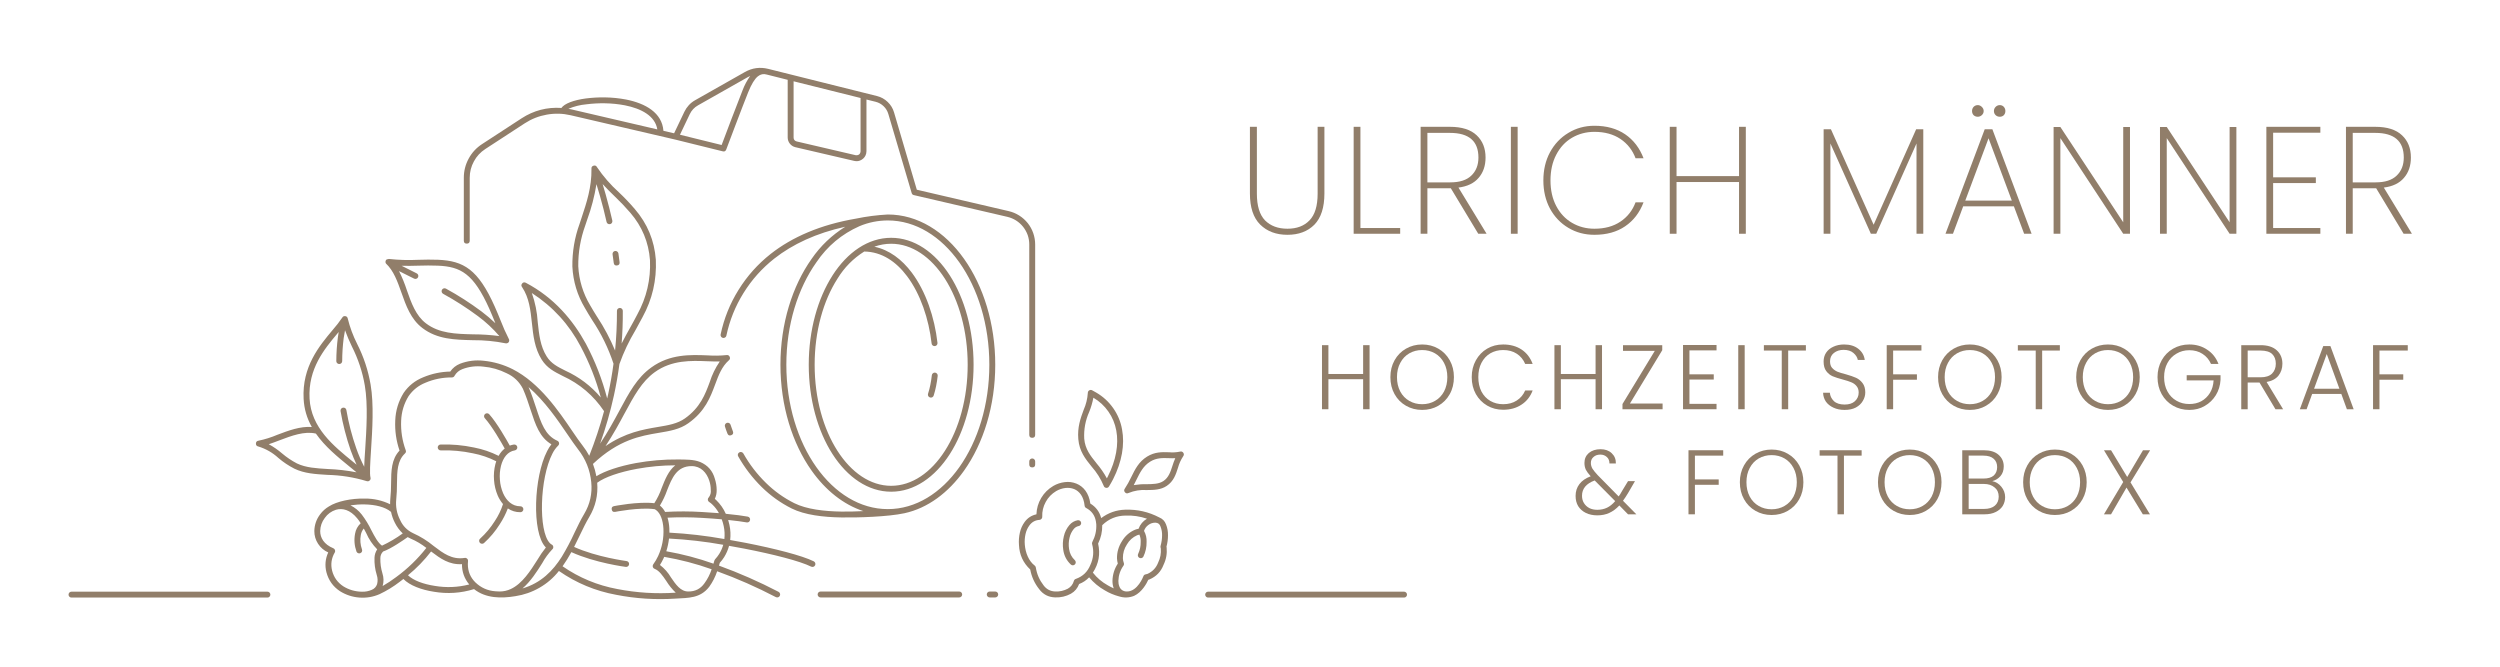 <svg xmlns="http://www.w3.org/2000/svg" xmlns:xlink="http://www.w3.org/1999/xlink" width="300" viewBox="0 0 224.88 60" height="80" preserveAspectRatio="xMidYMid meet"><defs><clipPath id="ea5d052a4d"><path d="M 22 6.012 L 107 6.012 L 107 53.988 L 22 53.988 Z M 22 6.012 "></path></clipPath><clipPath id="a867cbecdf"><path d="M 108 53 L 126.684 53 L 126.684 53.988 L 108 53.988 Z M 108 53 "></path></clipPath><clipPath id="f817f40b4a"><path d="M 6 53 L 25 53 L 25 53.988 L 6 53.988 Z M 6 53 "></path></clipPath></defs><g id="183f95046d"><g clip-rule="nonzero" clip-path="url(#ea5d052a4d)"><path style=" stroke:none;fill-rule:evenodd;fill:#917e6a;fill-opacity:1;" d="M 79.844 19.84 C 78.961 19.844 78.113 20.012 77.301 20.352 C 75.691 21.066 74.398 22.152 73.414 23.609 C 71.746 25.965 70.711 29.223 70.711 32.828 C 70.711 36.43 71.746 39.695 73.414 42.047 C 75.066 44.379 77.34 45.82 79.844 45.82 C 82.352 45.82 84.625 44.379 86.277 42.051 C 87.945 39.695 88.98 36.434 88.98 32.828 C 88.98 29.223 87.945 25.961 86.277 23.609 C 84.625 21.281 82.352 19.84 79.844 19.84 Z M 83.973 35.594 C 83.953 35.664 83.91 35.719 83.844 35.754 C 83.777 35.789 83.711 35.793 83.641 35.773 C 83.566 35.75 83.516 35.707 83.48 35.641 C 83.449 35.574 83.441 35.504 83.465 35.434 C 83.547 35.176 83.617 34.914 83.668 34.648 C 83.727 34.371 83.77 34.078 83.805 33.773 C 83.812 33.703 83.844 33.641 83.902 33.594 C 83.957 33.547 84.023 33.527 84.098 33.535 C 84.172 33.543 84.23 33.578 84.277 33.637 C 84.324 33.695 84.344 33.762 84.332 33.832 C 84.297 34.145 84.25 34.453 84.188 34.754 C 84.133 35.039 84.059 35.316 83.973 35.594 Z M 84.312 30.852 C 84.055 28.566 83.262 26.219 82 24.535 C 81.105 23.344 79.977 22.488 78.629 22.203 C 79.121 22.027 79.625 21.938 80.145 21.938 C 82.023 21.938 83.734 23.137 84.98 25.082 C 86.246 27.059 87.031 29.801 87.031 32.828 C 87.031 35.859 86.25 38.602 84.98 40.578 C 83.734 42.523 82.023 43.723 80.145 43.723 C 78.266 43.723 76.559 42.523 75.312 40.578 C 74.043 38.602 73.258 35.859 73.258 32.828 C 73.258 29.797 74.043 27.059 75.312 25.082 C 75.926 24.078 76.727 23.262 77.723 22.637 C 79.289 22.66 80.586 23.535 81.574 24.855 C 82.781 26.457 83.535 28.711 83.785 30.91 C 83.789 30.984 83.824 31.043 83.879 31.09 C 83.938 31.137 84.004 31.156 84.078 31.148 C 84.152 31.141 84.211 31.109 84.258 31.051 C 84.305 30.992 84.32 30.926 84.312 30.852 Z M 36.66 51.773 C 37.141 52.246 38.055 52.574 39.07 52.73 C 40.113 52.906 41.148 52.863 42.172 52.602 C 41.73 52.074 41.512 51.465 41.516 50.773 C 40.367 50.844 39.578 50.27 38.738 49.633 C 38.125 50.426 37.434 51.141 36.66 51.773 Z M 42.602 53.02 C 41.418 53.387 40.211 53.465 38.992 53.258 C 37.852 53.082 36.812 52.688 36.246 52.109 C 36.137 52.195 36.023 52.281 35.914 52.363 C 35.348 52.801 34.742 53.172 34.094 53.477 C 33.516 53.727 32.914 53.828 32.285 53.781 C 31.66 53.734 31.078 53.543 30.543 53.211 C 29.914 52.797 29.508 52.227 29.316 51.496 C 29.164 50.887 29.219 50.293 29.48 49.719 C 29.098 49.551 28.797 49.289 28.566 48.941 C 28.34 48.59 28.227 48.207 28.23 47.793 C 28.242 47.238 28.414 46.738 28.746 46.297 C 28.965 46 29.23 45.762 29.543 45.578 C 30.258 45.121 31.547 44.844 32.781 44.871 C 33.578 44.867 34.336 45.035 35.051 45.383 C 35.047 45.215 35.055 45.051 35.07 44.887 C 35.117 44.43 35.137 43.973 35.137 43.512 C 35.148 42.375 35.16 41.336 35.898 40.551 C 35.598 39.672 35.469 38.77 35.512 37.84 C 35.547 36.949 35.797 36.125 36.266 35.363 C 36.707 34.719 37.293 34.254 38.016 33.961 C 38.797 33.633 39.613 33.457 40.461 33.441 C 40.68 33.121 40.973 32.887 41.336 32.738 C 42.027 32.473 42.742 32.383 43.48 32.469 C 44.395 32.562 45.266 32.816 46.086 33.23 C 48.504 34.461 50.223 36.996 51.449 38.801 C 51.801 39.316 52.109 39.77 52.379 40.109 C 52.602 40.395 52.801 40.699 52.973 41.023 C 53.492 39.707 53.938 38.371 54.305 37.004 C 53.359 35.598 52.121 34.543 50.582 33.836 C 49.809 33.445 49.176 33.129 48.691 32.363 C 48.055 31.348 47.93 30.203 47.809 29.055 C 47.688 27.926 47.566 26.793 46.93 25.844 C 46.84 25.734 46.844 25.621 46.934 25.512 C 47.027 25.402 47.137 25.383 47.262 25.449 C 49.816 26.789 51.512 28.824 52.672 30.941 C 53.504 32.508 54.141 34.148 54.586 35.863 C 54.617 35.734 54.645 35.602 54.676 35.469 C 54.867 34.594 55.031 33.68 55.156 32.734 C 54.695 31.34 54.055 30.031 53.238 28.809 C 53.012 28.445 52.793 28.098 52.59 27.734 C 51.898 26.578 51.52 25.328 51.453 23.984 C 51.438 22.664 51.652 21.383 52.102 20.145 L 52.281 19.602 C 52.73 18.25 53.199 16.852 53.172 15.191 C 53.156 15.047 53.223 14.953 53.363 14.91 C 53.504 14.871 53.605 14.914 53.672 15.047 C 54.234 15.879 54.887 16.629 55.633 17.301 C 56.141 17.781 56.621 18.285 57.074 18.816 C 58.207 20.129 58.836 21.648 58.965 23.375 C 59.047 25.211 58.648 26.938 57.766 28.547 C 57.562 28.938 57.344 29.332 57.125 29.727 C 56.547 30.691 56.066 31.703 55.688 32.766 C 55.559 33.738 55.391 34.68 55.195 35.582 C 54.871 37.059 54.457 38.508 53.949 39.93 C 54.66 38.863 55.199 37.863 55.688 36.957 C 56.562 35.324 57.281 33.988 58.559 33.07 C 60.242 31.852 62.078 31.922 63.629 31.984 C 64.199 32.023 64.766 32.016 65.332 31.957 C 65.465 31.938 65.562 31.992 65.613 32.117 C 65.668 32.242 65.641 32.348 65.535 32.43 C 64.898 33 64.613 33.766 64.309 34.586 C 63.875 35.75 63.402 37.02 61.891 38.09 C 61.121 38.641 60.238 38.789 59.223 38.957 C 57.609 39.227 55.637 39.559 53.305 41.754 C 53.441 42.113 53.543 42.48 53.613 42.859 C 54.395 42.379 55.676 41.953 57.168 41.676 C 58.426 41.449 59.695 41.34 60.977 41.352 C 61.656 41.363 62.359 41.34 62.961 41.582 C 63.645 41.875 64.086 42.383 64.281 43.102 C 64.383 43.422 64.438 43.75 64.441 44.086 C 64.449 44.371 64.395 44.641 64.273 44.898 L 64.398 45.008 C 64.766 45.363 65.055 45.773 65.262 46.242 C 66.113 46.324 66.824 46.418 67.234 46.496 C 67.305 46.508 67.363 46.547 67.406 46.605 C 67.445 46.668 67.461 46.73 67.445 46.805 C 67.434 46.875 67.398 46.934 67.336 46.977 C 67.277 47.016 67.211 47.031 67.137 47.016 C 66.781 46.949 66.191 46.871 65.477 46.797 C 65.52 46.941 65.559 47.09 65.59 47.242 C 65.688 47.691 65.707 48.145 65.656 48.602 C 66.117 48.684 66.582 48.77 67.039 48.855 C 69.656 49.367 72.137 50 73.18 50.52 C 73.246 50.555 73.289 50.605 73.312 50.672 C 73.336 50.742 73.332 50.812 73.301 50.875 C 73.266 50.941 73.215 50.988 73.145 51.012 C 73.074 51.031 73.008 51.027 72.941 50.996 C 71.941 50.496 69.512 49.879 66.941 49.379 C 66.48 49.289 66.016 49.203 65.555 49.125 C 65.461 49.484 65.312 49.82 65.117 50.137 C 65 50.32 64.871 50.492 64.723 50.652 C 64.699 50.738 64.676 50.824 64.648 50.906 C 66.488 51.574 68.277 52.363 70.012 53.266 C 70.078 53.301 70.121 53.355 70.141 53.426 C 70.164 53.496 70.156 53.562 70.121 53.629 C 70.09 53.691 70.035 53.734 69.965 53.758 C 69.895 53.777 69.828 53.773 69.762 53.738 C 68.055 52.848 66.297 52.07 64.484 51.414 C 64.316 51.918 64.078 52.383 63.77 52.812 C 62.965 53.852 61.914 53.805 60.738 53.875 C 58.938 53.992 57.156 53.879 55.387 53.531 C 53.52 53.188 51.805 52.473 50.242 51.387 C 49.758 52 49.176 52.504 48.496 52.895 C 47.82 53.285 47.094 53.539 46.32 53.656 C 45.059 53.867 43.656 53.859 42.602 53.02 Z M 28.371 39.023 C 27.328 38.781 26.168 39.223 25.094 39.629 C 24.766 39.754 24.441 39.879 24.129 39.98 C 24.555 40.211 24.953 40.488 25.324 40.805 C 25.738 41.156 26.184 41.461 26.668 41.711 C 27.473 42.094 28.395 42.148 29.438 42.211 C 30.309 42.242 31.172 42.344 32.027 42.508 C 31.816 42.332 31.594 42.148 31.363 41.965 C 30.328 41.121 29.188 40.195 28.371 39.023 Z M 32.938 43.301 C 33.039 43.336 33.129 43.32 33.207 43.246 C 33.285 43.176 33.312 43.09 33.285 42.984 C 33.195 42.633 33.258 41.691 33.332 40.512 C 33.449 38.715 33.602 36.391 33.293 34.605 C 33.074 33.328 32.672 32.113 32.086 30.957 C 31.715 30.223 31.43 29.457 31.234 28.656 C 31.207 28.539 31.137 28.473 31.02 28.453 C 30.902 28.434 30.812 28.473 30.75 28.574 C 30.48 28.969 30.188 29.348 29.871 29.707 C 28.688 31.121 27.113 33 27.266 35.895 C 27.312 36.797 27.559 37.645 28.004 38.43 C 26.957 38.352 25.898 38.754 24.906 39.129 C 24.355 39.363 23.785 39.543 23.199 39.664 C 23.055 39.684 22.977 39.77 22.973 39.918 C 22.969 40.066 23.043 40.156 23.188 40.184 C 23.867 40.391 24.469 40.734 24.992 41.215 C 25.438 41.598 25.922 41.918 26.441 42.184 C 27.34 42.613 28.312 42.672 29.406 42.738 C 30.609 42.766 31.789 42.953 32.938 43.301 Z M 31.699 41.551 L 32.035 41.824 C 31.84 41.41 31.66 40.973 31.496 40.516 C 31.098 39.367 30.797 38.191 30.59 36.996 C 30.578 36.922 30.594 36.855 30.637 36.797 C 30.676 36.738 30.734 36.699 30.809 36.688 C 30.879 36.676 30.945 36.691 31.004 36.73 C 31.066 36.773 31.102 36.832 31.113 36.902 C 31.312 38.074 31.609 39.219 32 40.336 C 32.199 40.91 32.441 41.469 32.719 42.008 C 32.73 41.574 32.766 41.051 32.805 40.477 C 32.918 38.711 33.07 36.422 32.773 34.695 C 32.562 33.465 32.172 32.293 31.609 31.18 C 31.379 30.703 31.172 30.219 30.992 29.723 C 30.945 29.949 30.906 30.188 30.871 30.434 C 30.785 31.121 30.738 31.809 30.738 32.5 C 30.738 32.574 30.711 32.637 30.656 32.688 C 30.605 32.738 30.543 32.762 30.469 32.762 C 30.398 32.762 30.336 32.734 30.285 32.684 C 30.23 32.633 30.207 32.57 30.207 32.496 C 30.211 31.781 30.258 31.07 30.348 30.363 C 30.371 30.199 30.395 30.035 30.422 29.879 L 30.281 30.047 C 29.152 31.395 27.656 33.18 27.801 35.867 C 27.934 38.496 29.973 40.148 31.699 41.551 Z M 32.68 47.566 C 32.539 47.734 32.453 47.93 32.414 48.145 C 32.332 48.586 32.367 49.02 32.516 49.441 C 32.543 49.508 32.543 49.578 32.516 49.645 C 32.488 49.711 32.438 49.758 32.371 49.785 C 32.301 49.816 32.234 49.812 32.168 49.785 C 32.098 49.758 32.051 49.707 32.023 49.641 C 31.836 49.117 31.793 48.582 31.895 48.039 C 31.957 47.664 32.129 47.352 32.402 47.094 C 32.309 46.938 32.203 46.789 32.086 46.648 C 31.457 45.879 30.762 45.707 30.176 45.879 C 29.762 46.012 29.426 46.254 29.172 46.613 C 28.906 46.961 28.77 47.355 28.758 47.793 C 28.754 48.395 29.09 48.996 29.941 49.344 C 30.008 49.375 30.055 49.422 30.082 49.488 C 30.113 49.555 30.113 49.625 30.086 49.691 L 30.066 49.727 C 29.766 50.242 29.688 50.789 29.832 51.367 C 29.988 51.965 30.324 52.43 30.84 52.77 C 31.352 53.086 31.91 53.246 32.512 53.254 C 32.824 53.266 33.121 53.207 33.406 53.082 C 33.641 52.984 33.797 52.812 33.879 52.57 C 33.949 52.293 33.938 52.02 33.848 51.746 C 33.691 51.238 33.625 50.723 33.645 50.191 C 33.656 49.922 33.738 49.672 33.887 49.441 C 33.465 49.012 33.133 48.52 32.895 47.969 C 32.824 47.836 32.754 47.703 32.68 47.566 Z M 34.379 52.738 C 34.488 52.359 34.48 51.98 34.359 51.605 C 34.223 51.16 34.16 50.703 34.172 50.234 C 34.172 50.004 34.254 49.805 34.418 49.637 C 35.125 49.391 36.238 48.621 36.633 48.34 C 36.723 48.395 36.816 48.438 36.91 48.48 C 37.414 48.695 37.883 48.977 38.312 49.312 C 37.527 50.312 36.621 51.188 35.594 51.938 C 35.207 52.23 34.801 52.5 34.379 52.742 Z M 35.133 46.07 C 34.602 45.621 33.703 45.418 32.773 45.398 C 32.34 45.387 31.91 45.418 31.48 45.48 C 31.883 45.68 32.223 45.957 32.5 46.312 C 32.836 46.754 33.121 47.223 33.363 47.723 C 33.668 48.309 33.957 48.855 34.32 49.109 C 34.98 48.801 35.602 48.434 36.188 48.008 C 35.891 47.727 35.652 47.402 35.473 47.039 C 35.316 46.73 35.203 46.406 35.133 46.07 Z M 45.445 30.898 C 45.52 30.914 45.59 30.902 45.656 30.859 C 45.715 30.82 45.754 30.766 45.766 30.691 C 45.781 30.621 45.77 30.555 45.73 30.496 C 45.457 29.961 45.215 29.418 45 28.859 C 44.84 28.461 44.668 28.043 44.469 27.594 C 43.715 25.906 43.016 24.887 42.219 24.266 C 41.406 23.637 40.512 23.43 39.371 23.379 C 38.77 23.352 38.176 23.367 37.582 23.383 C 36.699 23.426 35.82 23.402 34.941 23.305 C 34.746 23.344 34.738 23.352 34.727 23.359 C 34.688 23.395 34.656 23.441 34.641 23.492 C 34.633 23.531 34.629 23.57 34.633 23.613 C 34.641 23.648 34.652 23.684 34.672 23.711 C 35.371 24.367 35.711 25.328 36.059 26.309 C 36.48 27.508 36.914 28.734 37.957 29.523 C 39.297 30.543 40.855 30.578 42.496 30.617 C 43.488 30.609 44.473 30.703 45.445 30.898 Z M 42.512 30.09 C 43.305 30.09 44.094 30.145 44.883 30.246 C 44.305 29.574 43.66 28.973 42.945 28.445 C 41.949 27.707 40.91 27.039 39.824 26.445 C 39.758 26.41 39.715 26.355 39.695 26.285 C 39.672 26.215 39.68 26.145 39.715 26.082 C 39.754 26.016 39.805 25.973 39.879 25.953 C 39.949 25.934 40.02 25.941 40.082 25.98 C 41.191 26.586 42.254 27.27 43.266 28.023 C 43.707 28.355 44.125 28.711 44.523 29.09 C 44.344 28.648 44.168 28.215 43.988 27.809 C 43.273 26.211 42.621 25.25 41.895 24.688 C 41.188 24.137 40.383 23.953 39.352 23.91 C 38.762 23.883 38.18 23.895 37.598 23.91 C 37.094 23.922 36.594 23.938 36.086 23.922 C 36.355 24.059 36.652 24.207 36.977 24.367 L 37.441 24.602 C 37.508 24.633 37.555 24.684 37.578 24.754 C 37.602 24.824 37.594 24.891 37.562 24.957 C 37.531 25.023 37.48 25.066 37.41 25.09 C 37.34 25.113 37.273 25.109 37.207 25.074 L 36.742 24.844 C 36.418 24.684 36.121 24.535 35.852 24.398 C 36.133 24.957 36.367 25.535 36.562 26.133 C 36.957 27.258 37.363 28.41 38.277 29.102 C 39.48 30.016 40.953 30.051 42.508 30.09 Z M 59.805 46.074 C 60.918 46.008 62.031 46.012 63.145 46.082 C 63.656 46.109 64.164 46.145 64.645 46.184 C 64.484 45.891 64.281 45.625 64.039 45.395 C 63.957 45.312 63.863 45.242 63.766 45.18 C 63.742 45.164 63.723 45.148 63.707 45.129 C 63.66 45.07 63.637 45.008 63.645 44.934 C 63.652 44.859 63.684 44.801 63.738 44.754 C 63.883 44.555 63.941 44.332 63.91 44.086 C 63.91 43.805 63.863 43.531 63.777 43.266 C 63.539 42.535 63.016 41.949 62.184 41.949 C 60.84 41.949 60.406 43.047 59.98 44.125 C 59.812 44.605 59.594 45.062 59.332 45.5 C 59.527 45.66 59.684 45.852 59.801 46.074 Z M 64.898 46.738 C 64.344 46.688 63.734 46.645 63.117 46.609 C 62.086 46.547 61.051 46.539 60.016 46.59 C 60.109 46.898 60.164 47.219 60.18 47.539 C 60.188 47.672 60.191 47.805 60.188 47.938 C 61.848 48.027 63.496 48.219 65.133 48.512 C 65.176 48.121 65.156 47.734 65.074 47.348 C 65.031 47.141 64.973 46.938 64.898 46.742 Z M 65.035 49.031 C 63.418 48.742 61.789 48.555 60.152 48.469 C 60.105 48.859 60.027 49.238 59.906 49.613 C 61.352 49.867 62.77 50.238 64.152 50.73 C 64.18 50.637 64.207 50.547 64.234 50.449 C 64.246 50.41 64.266 50.371 64.293 50.34 C 64.434 50.191 64.559 50.027 64.668 49.855 C 64.828 49.598 64.949 49.324 65.031 49.035 Z M 63.988 51.234 C 62.598 50.738 61.172 50.367 59.719 50.117 C 59.695 50.168 59.676 50.219 59.652 50.266 C 59.559 50.469 59.453 50.66 59.336 50.848 C 59.742 51.16 60.074 51.535 60.332 51.977 C 60.762 52.605 61.188 53.234 61.883 53.234 C 62.5 53.242 62.988 52.996 63.344 52.492 C 63.625 52.109 63.836 51.688 63.988 51.234 Z M 60.715 41.879 C 59.555 41.879 58.406 41.988 57.266 42.195 C 55.68 42.488 54.359 42.945 53.688 43.445 C 53.777 44.555 53.539 45.582 52.969 46.535 C 52.68 47.016 52.414 47.57 52.133 48.156 C 51.965 48.504 51.793 48.863 51.609 49.223 C 53.652 50.148 56.324 50.492 56.332 50.496 C 56.402 50.504 56.461 50.539 56.508 50.598 C 56.551 50.656 56.566 50.723 56.555 50.793 C 56.547 50.867 56.512 50.926 56.453 50.969 C 56.395 51.012 56.328 51.031 56.258 51.02 C 56.25 51.02 53.488 50.664 51.363 49.691 C 51.125 50.133 50.859 50.555 50.57 50.965 C 52.066 52 53.707 52.68 55.496 53.012 C 57.234 53.352 58.988 53.461 60.758 53.34 C 60.426 53.027 60.145 52.676 59.906 52.289 C 59.578 51.805 59.262 51.348 58.855 51.195 C 58.785 51.168 58.734 51.125 58.707 51.059 C 58.676 50.992 58.672 50.922 58.699 50.855 C 58.707 50.832 58.719 50.809 58.734 50.789 C 58.902 50.555 59.051 50.305 59.172 50.043 C 59.531 49.258 59.691 48.43 59.648 47.566 C 59.605 46.82 59.383 46.195 58.984 45.902 C 58.949 45.875 58.906 45.848 58.867 45.828 C 57.488 45.633 55.301 46.07 55.297 46.07 C 55.125 46.098 55.027 46.023 54.996 45.855 C 54.965 45.688 55.035 45.586 55.203 45.551 C 55.211 45.551 57.363 45.117 58.828 45.289 C 59.102 44.859 59.324 44.406 59.488 43.93 C 59.793 43.152 60.105 42.359 60.715 41.879 Z M 51.652 47.93 C 51.941 47.328 52.215 46.758 52.512 46.262 C 53.043 45.375 53.254 44.418 53.152 43.391 C 53.043 42.289 52.645 41.305 51.961 40.434 C 51.688 40.082 51.371 39.621 51.012 39.094 C 50.129 37.797 48.98 36.105 47.512 34.84 C 47.797 35.5 48 36.125 48.191 36.707 C 48.641 38.078 49 39.18 50.098 39.668 C 50.184 39.707 50.234 39.77 50.254 39.863 C 50.27 39.957 50.242 40.035 50.176 40.102 C 49.961 40.316 49.785 40.562 49.652 40.836 C 49.086 41.934 48.762 43.676 48.719 45.289 C 48.676 46.879 48.898 48.32 49.414 48.867 C 49.465 48.922 49.523 48.969 49.59 49.008 C 49.676 49.051 49.723 49.117 49.734 49.211 C 49.746 49.305 49.715 49.383 49.641 49.445 C 49.289 49.82 48.988 50.23 48.742 50.68 C 48.262 51.441 47.699 52.332 46.961 52.961 C 48.648 52.465 49.707 51.359 50.496 50.117 C 50.922 49.41 51.309 48.684 51.652 47.93 Z M 54.012 35.773 C 53.586 34.18 52.984 32.652 52.207 31.195 C 51.164 29.203 49.695 27.594 47.805 26.371 C 48.105 27.219 48.281 28.098 48.336 28.996 C 48.453 30.082 48.566 31.168 49.141 32.078 C 49.543 32.719 50.117 33.008 50.82 33.359 C 52.062 33.926 53.129 34.73 54.012 35.773 Z M 56.152 37.203 C 55.672 38.102 55.137 39.09 54.438 40.148 C 56.242 38.918 57.809 38.656 59.137 38.43 C 60.09 38.273 60.914 38.133 61.586 37.656 C 62.965 36.676 63.406 35.492 63.812 34.398 C 64.023 33.73 64.324 33.109 64.719 32.535 C 64.371 32.539 64 32.527 63.613 32.512 C 62.145 32.453 60.406 32.387 58.867 33.496 C 57.695 34.344 57 35.633 56.152 37.207 Z M 53.691 28.527 C 54.32 29.484 54.855 30.488 55.297 31.547 C 55.414 30.359 55.469 29.172 55.465 27.98 C 55.465 27.906 55.488 27.844 55.539 27.793 C 55.594 27.742 55.656 27.715 55.727 27.715 C 55.801 27.715 55.863 27.738 55.914 27.793 C 55.969 27.844 55.992 27.906 55.992 27.977 C 56 28.988 55.961 29.969 55.887 30.918 C 56.133 30.422 56.398 29.945 56.664 29.469 C 56.879 29.086 57.09 28.703 57.297 28.301 C 58.133 26.777 58.516 25.148 58.438 23.41 C 58.316 21.797 57.727 20.379 56.672 19.152 C 56.227 18.637 55.758 18.145 55.266 17.676 C 54.891 17.312 54.52 16.949 54.176 16.566 C 54.27 16.879 54.363 17.195 54.453 17.508 C 54.676 18.301 54.875 19.086 55.051 19.859 C 55.062 19.93 55.051 19.996 55.012 20.059 C 54.973 20.121 54.918 20.156 54.848 20.172 C 54.777 20.188 54.711 20.176 54.648 20.137 C 54.586 20.102 54.547 20.047 54.531 19.973 C 54.363 19.219 54.168 18.445 53.941 17.652 C 53.84 17.297 53.734 16.938 53.621 16.574 C 53.445 17.664 53.168 18.73 52.789 19.766 L 52.609 20.305 C 52.184 21.484 51.973 22.703 51.984 23.961 C 52.051 25.219 52.406 26.391 53.051 27.473 C 53.25 27.828 53.469 28.172 53.688 28.527 Z M 55.703 23.602 L 55.598 22.812 C 55.586 22.742 55.551 22.684 55.492 22.641 C 55.434 22.594 55.367 22.578 55.293 22.59 C 55.223 22.598 55.164 22.633 55.121 22.691 C 55.078 22.754 55.059 22.816 55.07 22.891 L 55.125 23.281 L 55.176 23.668 C 55.203 23.84 55.301 23.914 55.473 23.891 C 55.641 23.871 55.719 23.773 55.703 23.602 Z M 43.434 32.996 C 44.172 33.059 44.871 33.258 45.535 33.59 C 46.188 33.887 46.676 34.355 47.004 34.992 C 47.289 35.645 47.496 36.281 47.688 36.871 C 48.137 38.238 48.504 39.359 49.566 39.988 C 49.418 40.176 49.293 40.379 49.184 40.594 C 48.578 41.762 48.234 43.59 48.191 45.277 C 48.145 46.992 48.414 48.582 49.031 49.234 L 49.07 49.273 C 48.785 49.629 48.527 50.004 48.297 50.398 C 47.691 51.355 46.953 52.527 45.91 53.012 C 45.594 53.16 45.258 53.234 44.91 53.234 C 44.77 53.234 44.641 53.227 44.52 53.215 C 43.824 53.164 43.227 52.895 42.723 52.414 C 42.266 51.961 42.043 51.41 42.047 50.766 C 42.047 50.68 42.051 50.59 42.062 50.5 C 42.07 50.41 42.043 50.336 41.977 50.277 C 41.91 50.219 41.832 50.195 41.746 50.215 C 40.609 50.387 39.828 49.793 38.977 49.145 C 38.406 48.672 37.785 48.285 37.113 47.984 C 36.582 47.73 36.191 47.336 35.949 46.797 C 35.652 46.215 35.535 45.594 35.602 44.941 C 35.648 44.469 35.672 43.992 35.668 43.516 C 35.68 42.434 35.691 41.461 36.387 40.812 C 36.477 40.73 36.5 40.629 36.453 40.516 C 36.141 39.66 36.004 38.777 36.043 37.867 C 36.074 37.07 36.297 36.328 36.715 35.648 C 37.102 35.094 37.605 34.695 38.23 34.445 C 38.992 34.121 39.785 33.965 40.609 33.969 C 40.723 33.969 40.805 33.918 40.852 33.816 C 41.016 33.535 41.246 33.34 41.551 33.223 C 42.16 32.992 42.785 32.918 43.434 32.996 Z M 43.5 48.875 C 44.047 48.379 44.52 47.816 44.914 47.188 C 45.211 46.738 45.453 46.262 45.645 45.758 C 45.984 45.988 46.359 46.102 46.77 46.098 C 46.844 46.102 46.906 46.074 46.961 46.023 C 47.016 45.969 47.043 45.906 47.043 45.832 C 47.043 45.758 47.016 45.691 46.961 45.641 C 46.906 45.59 46.844 45.562 46.77 45.566 C 46.035 45.566 45.516 45.066 45.219 44.387 C 45.055 43.996 44.957 43.59 44.93 43.168 C 44.895 42.746 44.93 42.328 45.031 41.918 C 45.219 41.195 45.633 40.633 46.273 40.535 C 46.344 40.523 46.402 40.488 46.445 40.43 C 46.488 40.371 46.508 40.305 46.496 40.234 C 46.484 40.16 46.449 40.102 46.391 40.059 C 46.332 40.016 46.266 40 46.191 40.008 C 46.066 40.027 45.941 40.059 45.82 40.105 C 45.512 39.547 44.668 38.062 43.969 37.281 C 43.918 37.227 43.855 37.199 43.785 37.195 C 43.711 37.191 43.648 37.215 43.594 37.262 C 43.539 37.312 43.508 37.371 43.504 37.445 C 43.5 37.52 43.523 37.582 43.574 37.637 C 44.238 38.379 45.062 39.824 45.363 40.367 C 45.137 40.551 44.953 40.77 44.816 41.027 C 44.117 40.676 43.379 40.426 42.613 40.277 C 41.617 40.066 40.609 39.973 39.59 40.008 C 39.52 40.008 39.457 40.035 39.406 40.09 C 39.355 40.145 39.332 40.207 39.336 40.281 C 39.34 40.355 39.367 40.414 39.422 40.465 C 39.473 40.516 39.539 40.539 39.609 40.535 C 40.586 40.504 41.547 40.594 42.5 40.797 C 43.234 40.938 43.934 41.176 44.602 41.516 C 44.574 41.598 44.547 41.684 44.523 41.773 C 44.406 42.242 44.363 42.719 44.402 43.203 C 44.434 43.688 44.547 44.152 44.734 44.598 C 44.855 44.879 45.016 45.133 45.211 45.367 C 45.035 45.914 44.789 46.426 44.469 46.902 C 44.102 47.484 43.664 48.008 43.156 48.473 C 43.098 48.52 43.066 48.578 43.062 48.652 C 43.059 48.727 43.078 48.789 43.125 48.848 C 43.172 48.902 43.234 48.934 43.309 48.938 C 43.383 48.945 43.445 48.922 43.5 48.875 Z M 101.168 43.984 C 101.387 43.648 101.582 43.301 101.75 42.941 C 102.102 42.223 102.43 41.559 103.176 41.094 C 103.883 40.66 104.523 40.684 105.141 40.703 C 105.48 40.734 105.816 40.715 106.148 40.645 C 106.27 40.613 106.367 40.648 106.438 40.75 C 106.508 40.855 106.504 40.957 106.43 41.059 C 106.215 41.383 106.059 41.73 105.957 42.105 C 105.762 42.715 105.566 43.316 104.941 43.734 C 104.402 44.094 103.789 44.098 103.148 44.105 C 102.578 44.066 102.031 44.156 101.504 44.371 C 101.383 44.43 101.277 44.41 101.188 44.309 C 101.098 44.203 101.09 44.098 101.168 43.984 Z M 102.223 43.172 C 102.145 43.332 102.066 43.496 101.977 43.66 C 102.363 43.598 102.754 43.566 103.145 43.578 C 103.703 43.57 104.238 43.566 104.648 43.293 C 105.117 42.98 105.285 42.465 105.453 41.945 C 105.527 41.703 105.613 41.469 105.715 41.238 C 105.52 41.246 105.324 41.242 105.125 41.234 C 104.586 41.215 104.023 41.195 103.457 41.547 C 102.836 41.93 102.539 42.531 102.223 43.172 Z M 99.273 43.723 C 99.309 43.832 99.383 43.891 99.496 43.906 C 99.609 43.918 99.695 43.875 99.754 43.777 C 99.887 43.562 100.008 43.34 100.121 43.125 C 100.914 41.562 101.18 40.012 100.926 38.656 C 100.805 37.957 100.539 37.32 100.133 36.738 C 99.723 36.156 99.215 35.688 98.602 35.332 C 98.492 35.266 98.375 35.199 98.246 35.133 C 98.16 35.082 98.07 35.078 97.98 35.129 C 97.891 35.18 97.844 35.258 97.844 35.363 C 97.809 35.891 97.684 36.402 97.469 36.887 C 97.191 37.637 96.895 38.449 96.988 39.523 C 97.082 40.621 97.617 41.289 98.188 41.996 C 98.645 42.512 99.008 43.09 99.273 43.723 Z M 98.602 41.664 C 98.086 41.023 97.598 40.418 97.52 39.48 C 97.477 38.641 97.625 37.836 97.969 37.07 C 98.137 36.656 98.262 36.23 98.344 35.793 C 98.887 36.113 99.34 36.531 99.699 37.047 C 100.059 37.562 100.293 38.133 100.406 38.75 C 100.637 39.992 100.387 41.426 99.645 42.883 L 99.559 43.051 C 99.289 42.555 98.969 42.094 98.602 41.668 Z M 102.902 47.781 C 103.074 48.09 103.148 48.422 103.133 48.773 C 103.141 49.238 103.043 49.684 102.84 50.105 C 102.805 50.168 102.75 50.207 102.68 50.227 C 102.613 50.246 102.547 50.238 102.48 50.203 C 102.418 50.172 102.375 50.117 102.355 50.047 C 102.336 49.98 102.34 49.914 102.375 49.848 C 102.535 49.508 102.609 49.148 102.602 48.773 C 102.613 48.543 102.574 48.324 102.484 48.113 C 102.414 48.125 102.348 48.145 102.281 48.172 C 101.887 48.348 101.582 48.621 101.367 48.992 C 101.117 49.371 100.996 49.785 101 50.238 C 101.004 50.383 101.031 50.527 101.082 50.664 C 101.113 50.75 101.105 50.832 101.055 50.906 C 100.762 51.316 100.609 51.777 100.594 52.281 C 100.59 52.461 100.621 52.633 100.688 52.797 C 100.738 52.93 100.824 53.035 100.938 53.117 C 101.07 53.199 101.211 53.238 101.367 53.234 C 102.336 53.234 102.844 51.867 102.844 51.863 C 102.879 51.766 102.949 51.707 103.055 51.691 C 103.109 51.684 103.164 51.668 103.219 51.648 C 103.68 51.438 104 51.094 104.18 50.617 C 104.371 50.223 104.449 49.809 104.414 49.371 L 104.395 49.297 C 104.375 49.238 104.375 49.18 104.395 49.117 C 104.48 48.812 104.527 48.5 104.527 48.184 C 104.535 47.914 104.488 47.652 104.391 47.398 C 104.32 47.168 104.164 47.047 103.922 47.039 C 103.688 47.039 103.48 47.109 103.293 47.246 C 103.105 47.383 102.973 47.562 102.902 47.781 Z M 100.645 53.672 C 101.105 53.82 101.562 53.805 102.012 53.625 C 102.719 53.297 103.141 52.504 103.285 52.184 L 103.395 52.148 C 104.004 51.887 104.426 51.449 104.66 50.832 C 104.898 50.34 104.988 49.824 104.938 49.281 L 104.922 49.203 C 105.012 48.871 105.059 48.527 105.059 48.184 C 105.066 47.84 105.008 47.504 104.879 47.188 C 104.77 46.895 104.566 46.688 104.277 46.57 C 103.316 46.066 102.297 45.836 101.215 45.871 C 100.41 45.895 99.691 46.148 99.047 46.629 C 98.898 46.062 98.574 45.625 98.07 45.32 C 97.938 44.359 97.441 43.777 96.812 43.523 C 96.48 43.391 96.133 43.344 95.773 43.391 C 95.406 43.434 95.059 43.547 94.738 43.734 C 94.281 44.004 93.918 44.363 93.648 44.816 C 93.379 45.27 93.238 45.762 93.219 46.289 C 92.781 46.383 92.43 46.609 92.164 46.969 C 91.949 47.262 91.805 47.586 91.727 47.941 C 91.645 48.309 91.617 48.68 91.648 49.055 C 91.688 49.926 92.023 50.66 92.66 51.254 C 92.781 51.91 93.051 52.5 93.465 53.023 C 93.824 53.504 94.309 53.75 94.906 53.766 C 95.41 53.785 95.883 53.676 96.324 53.434 C 96.676 53.234 96.918 52.941 97.059 52.562 C 97.406 52.43 97.707 52.23 97.961 51.961 C 98.363 52.438 98.836 52.832 99.379 53.137 C 99.773 53.375 100.195 53.551 100.641 53.672 Z M 98.301 51.535 C 98.828 50.73 98.984 49.859 98.77 48.922 C 99.027 48.398 99.152 47.848 99.141 47.266 C 99.727 46.695 100.426 46.41 101.238 46.402 C 101.898 46.375 102.543 46.469 103.168 46.684 C 102.809 46.895 102.555 47.195 102.41 47.59 C 102.301 47.605 102.195 47.637 102.094 47.676 C 101.586 47.895 101.195 48.238 100.914 48.711 C 100.613 49.184 100.461 49.699 100.469 50.258 C 100.477 50.414 100.5 50.57 100.543 50.723 C 100.234 51.195 100.074 51.715 100.062 52.281 C 100.059 52.512 100.098 52.734 100.176 52.953 C 99.992 52.871 99.812 52.781 99.641 52.68 C 99.117 52.387 98.668 52.008 98.297 51.535 Z M 96.938 46.82 C 97.008 46.809 97.074 46.824 97.133 46.867 C 97.195 46.91 97.23 46.965 97.242 47.039 C 97.254 47.109 97.238 47.176 97.195 47.234 C 97.152 47.297 97.094 47.332 97.023 47.344 C 96.844 47.379 96.699 47.469 96.582 47.605 C 96.391 47.84 96.262 48.102 96.199 48.395 C 96.117 48.727 96.105 49.066 96.156 49.406 C 96.211 49.805 96.383 50.141 96.676 50.418 C 96.727 50.469 96.754 50.531 96.758 50.602 C 96.762 50.672 96.738 50.738 96.688 50.789 C 96.641 50.844 96.582 50.871 96.508 50.879 C 96.438 50.883 96.375 50.859 96.32 50.812 C 95.934 50.453 95.707 50.012 95.633 49.488 C 95.57 49.078 95.586 48.672 95.684 48.27 C 95.77 47.887 95.938 47.551 96.188 47.254 C 96.387 47.02 96.637 46.875 96.938 46.82 Z M 95 44.195 C 95.258 44.047 95.535 43.953 95.828 43.918 C 96.098 43.887 96.359 43.918 96.613 44.016 C 97.094 44.215 97.473 44.695 97.555 45.512 C 97.566 45.613 97.617 45.684 97.707 45.727 C 98.188 45.984 98.477 46.383 98.57 46.922 C 98.586 47.008 98.598 47.098 98.605 47.184 C 98.633 47.75 98.512 48.277 98.25 48.777 C 98.215 48.844 98.207 48.914 98.234 48.988 C 98.406 49.629 98.348 50.25 98.07 50.852 C 97.824 51.457 97.398 51.871 96.785 52.094 C 96.684 52.121 96.617 52.184 96.59 52.281 C 96.504 52.586 96.324 52.82 96.047 52.98 C 95.688 53.168 95.309 53.254 94.902 53.234 C 94.469 53.215 94.121 53.031 93.863 52.684 C 93.492 52.207 93.258 51.672 93.164 51.074 C 93.152 51 93.117 50.945 93.059 50.898 C 92.531 50.5 92.23 49.762 92.172 49.016 C 92.145 48.691 92.168 48.375 92.238 48.059 C 92.301 47.781 92.414 47.523 92.582 47.293 C 92.809 46.98 93.113 46.812 93.496 46.789 C 93.57 46.781 93.629 46.75 93.676 46.695 C 93.727 46.641 93.746 46.574 93.742 46.5 C 93.723 46.031 93.828 45.59 94.055 45.176 C 94.277 44.762 94.594 44.438 95 44.195 Z M 50.465 9.719 C 50.738 9.32 51.578 9.008 52.652 8.863 C 53.238 8.789 53.824 8.754 54.418 8.766 C 55.047 8.777 55.668 8.84 56.285 8.957 C 58.039 9.305 59.527 10.148 59.648 11.773 L 60.609 11.996 L 61.535 10.055 C 61.641 9.836 61.773 9.641 61.938 9.461 C 62.102 9.285 62.289 9.137 62.5 9.02 L 66.977 6.484 C 67.641 6.109 68.344 6.016 69.082 6.199 L 78.875 8.645 C 79.242 8.738 79.559 8.914 79.832 9.176 C 80.105 9.438 80.297 9.75 80.402 10.109 L 82.453 17.074 L 90.719 19 C 91.059 19.078 91.375 19.211 91.668 19.395 C 91.965 19.582 92.219 19.812 92.438 20.082 C 92.652 20.355 92.82 20.656 92.934 20.988 C 93.047 21.316 93.105 21.652 93.105 22.004 L 93.105 39.145 C 93.102 39.316 93.012 39.402 92.84 39.402 C 92.668 39.402 92.578 39.316 92.574 39.145 L 92.574 22.004 C 92.574 21.715 92.527 21.434 92.434 21.16 C 92.336 20.891 92.199 20.641 92.02 20.414 C 91.84 20.188 91.629 20 91.387 19.844 C 91.145 19.691 90.879 19.582 90.602 19.516 L 82.184 17.559 C 82.078 17.535 82.016 17.473 81.988 17.367 L 79.891 10.262 C 79.812 9.988 79.668 9.754 79.465 9.559 C 79.262 9.363 79.02 9.23 78.746 9.16 L 77.922 8.957 L 77.922 13.605 C 77.922 13.676 77.914 13.742 77.898 13.812 C 77.84 14.055 77.707 14.238 77.496 14.371 C 77.285 14.504 77.059 14.539 76.816 14.48 L 71.516 13.246 C 71.316 13.195 71.152 13.09 71.023 12.926 C 70.898 12.766 70.832 12.578 70.832 12.371 L 70.832 7.184 L 68.953 6.711 C 68.656 6.621 68.391 6.676 68.148 6.871 C 67.859 7.105 67.574 7.562 67.27 8.32 C 66.773 9.551 65.305 13.445 65.301 13.457 C 65.242 13.609 65.137 13.664 64.977 13.617 L 60.711 12.562 L 51.293 10.371 C 50.586 10.207 49.871 10.188 49.156 10.316 C 48.441 10.441 47.777 10.703 47.168 11.098 L 43.621 13.41 C 43.18 13.695 42.836 14.066 42.59 14.527 C 42.34 14.984 42.215 15.477 42.215 16 L 42.215 21.672 C 42.211 21.84 42.121 21.926 41.949 21.926 C 41.777 21.926 41.688 21.84 41.684 21.672 L 41.684 16 C 41.684 15.387 41.828 14.812 42.121 14.273 C 42.414 13.734 42.816 13.297 43.332 12.965 L 46.879 10.652 C 47.973 9.941 49.168 9.629 50.469 9.715 Z M 59.098 11.645 C 58.902 10.426 57.648 9.77 56.184 9.48 C 55.598 9.367 55.004 9.309 54.406 9.297 C 53.844 9.285 53.281 9.316 52.719 9.387 C 52.156 9.438 51.613 9.574 51.094 9.793 C 51.199 9.812 51.305 9.832 51.41 9.855 Z M 61.137 12.125 L 64.887 13.051 C 65.195 12.223 66.305 9.297 66.773 8.121 C 66.945 7.664 67.176 7.234 67.457 6.836 C 67.383 6.867 67.309 6.902 67.238 6.945 L 62.762 9.48 C 62.426 9.668 62.18 9.934 62.016 10.281 Z M 71.363 7.316 L 71.363 12.371 C 71.363 12.562 71.457 12.684 71.641 12.73 L 76.938 13.965 C 76.965 13.973 76.996 13.973 77.023 13.973 C 77.219 13.973 77.336 13.879 77.383 13.691 C 77.387 13.664 77.391 13.633 77.391 13.605 L 77.391 8.82 Z M 93.105 41.809 C 93.102 41.98 93.012 42.066 92.84 42.066 C 92.668 42.066 92.578 41.98 92.574 41.809 L 92.574 41.539 C 92.57 41.465 92.598 41.398 92.648 41.344 C 92.703 41.289 92.766 41.262 92.84 41.262 C 92.914 41.262 92.98 41.289 93.031 41.344 C 93.082 41.398 93.109 41.465 93.105 41.539 Z M 73.793 53.77 C 73.719 53.77 73.656 53.742 73.605 53.691 C 73.555 53.637 73.527 53.574 73.527 53.504 C 73.527 53.43 73.555 53.367 73.605 53.312 C 73.656 53.262 73.719 53.238 73.793 53.238 L 86.27 53.238 C 86.34 53.238 86.402 53.262 86.457 53.312 C 86.508 53.367 86.535 53.43 86.535 53.504 C 86.535 53.574 86.508 53.637 86.457 53.691 C 86.402 53.742 86.34 53.77 86.27 53.77 Z M 89.016 53.77 C 88.941 53.77 88.879 53.742 88.828 53.691 C 88.773 53.637 88.75 53.574 88.75 53.504 C 88.75 53.43 88.773 53.367 88.828 53.312 C 88.879 53.262 88.941 53.238 89.016 53.238 L 89.512 53.238 C 89.582 53.238 89.645 53.262 89.699 53.312 C 89.75 53.367 89.777 53.43 89.777 53.504 C 89.777 53.574 89.75 53.637 89.699 53.691 C 89.645 53.742 89.582 53.77 89.512 53.77 Z M 76.016 20.406 C 73.395 20.984 71.277 21.977 69.621 23.277 C 68.52 24.148 67.598 25.176 66.859 26.367 C 66.117 27.559 65.602 28.84 65.312 30.215 C 65.297 30.285 65.258 30.34 65.195 30.375 C 65.133 30.414 65.066 30.426 64.996 30.41 C 64.926 30.395 64.871 30.355 64.832 30.293 C 64.793 30.234 64.781 30.168 64.797 30.098 C 65.098 28.664 65.637 27.328 66.41 26.086 C 67.184 24.84 68.145 23.766 69.293 22.859 C 71.23 21.336 73.777 20.223 76.98 19.676 C 77.926 19.48 78.883 19.355 79.844 19.305 C 82.531 19.305 84.957 20.832 86.707 23.301 C 88.438 25.742 89.512 29.109 89.512 32.828 C 89.512 36.543 88.438 39.914 86.707 42.355 C 85.289 44.355 83.426 45.738 81.34 46.191 C 79.852 46.512 77.152 46.594 75.668 46.57 C 74.035 46.547 72.367 46.348 71.188 45.762 C 70.191 45.262 69.297 44.621 68.5 43.84 C 67.664 43.016 66.957 42.094 66.379 41.074 C 66.34 41.012 66.332 40.941 66.352 40.871 C 66.371 40.801 66.414 40.75 66.477 40.715 C 66.539 40.676 66.605 40.668 66.676 40.688 C 66.746 40.707 66.801 40.746 66.84 40.809 C 67.391 41.789 68.07 42.672 68.871 43.457 C 69.625 44.199 70.477 44.809 71.426 45.285 C 72.523 45.832 74.113 46.02 75.676 46.043 C 76.348 46.051 77.016 46.031 77.641 46 C 75.844 45.414 74.238 44.125 72.984 42.355 C 71.254 39.914 70.18 36.543 70.18 32.828 C 70.18 29.113 71.254 25.742 72.984 23.301 C 73.793 22.125 74.805 21.164 76.016 20.406 Z M 65.188 38.395 L 65.293 38.711 L 65.41 39.023 C 65.477 39.18 65.586 39.23 65.75 39.168 C 65.91 39.109 65.961 38.996 65.906 38.836 L 65.797 38.535 L 65.691 38.23 C 65.668 38.16 65.625 38.109 65.559 38.074 C 65.492 38.043 65.426 38.035 65.355 38.059 C 65.285 38.082 65.234 38.129 65.203 38.191 C 65.168 38.258 65.164 38.324 65.188 38.395 Z M 74.863 24.793 C 76.207 22.699 78.074 21.402 80.145 21.402 C 82.215 21.402 84.082 22.699 85.426 24.793 C 86.746 26.855 87.562 29.695 87.562 32.828 C 87.562 35.961 86.746 38.805 85.426 40.863 C 84.082 42.957 82.215 44.254 80.145 44.254 C 78.074 44.254 76.207 42.957 74.863 40.863 C 73.543 38.805 72.727 35.961 72.727 32.828 C 72.727 29.695 73.543 26.855 74.863 24.797 Z M 74.863 24.793 "></path></g><g clip-rule="nonzero" clip-path="url(#a867cbecdf)"><path style=" stroke:none;fill-rule:evenodd;fill:#917e6a;fill-opacity:1;" d="M 108.672 53.781 C 108.598 53.781 108.535 53.758 108.484 53.703 C 108.434 53.652 108.406 53.59 108.406 53.516 C 108.406 53.445 108.434 53.383 108.484 53.328 C 108.535 53.277 108.598 53.25 108.672 53.25 L 126.305 53.25 C 126.379 53.25 126.441 53.277 126.492 53.328 C 126.547 53.383 126.57 53.445 126.57 53.516 C 126.57 53.59 126.547 53.652 126.492 53.703 C 126.441 53.758 126.379 53.781 126.305 53.781 Z M 108.672 53.781 "></path></g><g clip-rule="nonzero" clip-path="url(#f817f40b4a)"><path style=" stroke:none;fill-rule:evenodd;fill:#917e6a;fill-opacity:1;" d="M 6.375 53.781 C 6.301 53.781 6.238 53.758 6.184 53.703 C 6.133 53.652 6.109 53.59 6.109 53.516 C 6.109 53.445 6.133 53.383 6.184 53.328 C 6.238 53.277 6.301 53.25 6.375 53.25 L 24.008 53.25 C 24.082 53.25 24.145 53.277 24.195 53.328 C 24.246 53.383 24.273 53.445 24.273 53.516 C 24.273 53.59 24.246 53.652 24.195 53.703 C 24.145 53.758 24.082 53.781 24.008 53.781 Z M 6.375 53.781 "></path></g><g style="fill:#917e6a;fill-opacity:1;"><g transform="translate(111.371, 21.038)"><path style="stroke:none" d="M 1.688 -9.625 L 1.688 -3.609 C 1.688 -2.516 1.93 -1.711 2.422 -1.203 C 2.922 -0.703 3.594 -0.453 4.438 -0.453 C 5.281 -0.453 5.941 -0.703 6.422 -1.203 C 6.91 -1.703 7.156 -2.504 7.156 -3.609 L 7.156 -9.625 L 7.766 -9.625 L 7.766 -3.625 C 7.766 -2.363 7.461 -1.426 6.859 -0.812 C 6.254 -0.207 5.445 0.094 4.438 0.094 C 3.426 0.094 2.609 -0.211 1.984 -0.828 C 1.367 -1.441 1.062 -2.375 1.062 -3.625 L 1.062 -9.625 Z M 1.688 -9.625 "></path></g></g><g style="fill:#917e6a;fill-opacity:1;"><g transform="translate(120.644, 21.038)"><path style="stroke:none" d="M 1.734 -0.516 L 5.312 -0.516 L 5.312 0 L 1.125 0 L 1.125 -9.625 L 1.734 -9.625 Z M 1.734 -0.516 "></path></g></g><g style="fill:#917e6a;fill-opacity:1;"><g transform="translate(126.671, 21.038)"><path style="stroke:none" d="M 6.312 0 L 3.844 -4.094 L 1.734 -4.094 L 1.734 0 L 1.125 0 L 1.125 -9.625 L 3.766 -9.625 C 4.836 -9.625 5.641 -9.367 6.172 -8.859 C 6.703 -8.359 6.969 -7.691 6.969 -6.859 C 6.969 -6.117 6.758 -5.508 6.344 -5.031 C 5.938 -4.551 5.332 -4.258 4.531 -4.156 L 7.062 0 Z M 1.734 -4.625 L 3.797 -4.625 C 4.641 -4.625 5.27 -4.828 5.688 -5.234 C 6.113 -5.641 6.328 -6.18 6.328 -6.859 C 6.328 -8.336 5.473 -9.078 3.766 -9.078 L 1.734 -9.078 Z M 1.734 -4.625 "></path></g></g><g style="fill:#917e6a;fill-opacity:1;"><g transform="translate(134.794, 21.038)"><path style="stroke:none" d="M 1.734 -9.625 L 1.734 0 L 1.125 0 L 1.125 -9.625 Z M 1.734 -9.625 "></path></g></g><g style="fill:#917e6a;fill-opacity:1;"><g transform="translate(138.109, 21.038)"><path style="stroke:none" d="M 0.734 -4.797 C 0.734 -5.742 0.93 -6.586 1.328 -7.328 C 1.734 -8.078 2.285 -8.66 2.984 -9.078 C 3.68 -9.504 4.461 -9.719 5.328 -9.719 C 6.422 -9.719 7.344 -9.461 8.094 -8.953 C 8.844 -8.441 9.395 -7.723 9.75 -6.797 L 9.031 -6.797 C 8.758 -7.523 8.305 -8.102 7.672 -8.531 C 7.035 -8.957 6.254 -9.172 5.328 -9.172 C 4.586 -9.172 3.914 -8.992 3.312 -8.641 C 2.707 -8.285 2.234 -7.773 1.891 -7.109 C 1.547 -6.453 1.375 -5.68 1.375 -4.797 C 1.375 -3.922 1.547 -3.156 1.891 -2.5 C 2.234 -1.844 2.707 -1.336 3.312 -0.984 C 3.914 -0.629 4.586 -0.453 5.328 -0.453 C 6.254 -0.453 7.035 -0.664 7.672 -1.094 C 8.305 -1.52 8.758 -2.098 9.031 -2.828 L 9.75 -2.828 C 9.395 -1.898 8.844 -1.18 8.094 -0.672 C 7.344 -0.16 6.422 0.094 5.328 0.094 C 4.461 0.094 3.68 -0.113 2.984 -0.531 C 2.285 -0.945 1.734 -1.523 1.328 -2.266 C 0.93 -3.016 0.734 -3.859 0.734 -4.797 Z M 0.734 -4.797 "></path></g></g><g style="fill:#917e6a;fill-opacity:1;"><g transform="translate(149.094, 21.038)"><path style="stroke:none" d="M 7.969 -9.625 L 7.969 0 L 7.359 0 L 7.359 -4.656 L 1.734 -4.656 L 1.734 0 L 1.125 0 L 1.125 -9.625 L 1.734 -9.625 L 1.734 -5.188 L 7.359 -5.188 L 7.359 -9.625 Z M 7.969 -9.625 "></path></g></g><g style="fill:#917e6a;fill-opacity:1;"><g transform="translate(158.641, 21.038)"><path style="stroke:none" d=""></path></g></g><g style="fill:#917e6a;fill-opacity:1;"><g transform="translate(162.942, 21.038)"><path style="stroke:none" d="M 10.094 -9.406 L 10.094 0 L 9.484 0 L 9.484 -8.125 L 5.859 0 L 5.375 0 L 1.734 -8.125 L 1.734 0 L 1.125 0 L 1.125 -9.406 L 1.781 -9.406 L 5.625 -0.812 L 9.453 -9.406 Z M 10.094 -9.406 "></path></g></g><g style="fill:#917e6a;fill-opacity:1;"><g transform="translate(174.612, 21.038)"><path style="stroke:none" d="M 6.578 -2.469 L 2.016 -2.469 L 1.094 0 L 0.422 0 L 3.953 -9.406 L 4.641 -9.406 L 8.172 0 L 7.5 0 Z M 6.391 -2.984 L 4.297 -8.594 L 2.203 -2.984 Z M 3.328 -10.531 C 3.18 -10.531 3.055 -10.578 2.953 -10.672 C 2.859 -10.773 2.812 -10.898 2.812 -11.047 C 2.812 -11.191 2.859 -11.316 2.953 -11.422 C 3.055 -11.523 3.18 -11.578 3.328 -11.578 C 3.461 -11.578 3.582 -11.523 3.688 -11.422 C 3.801 -11.316 3.859 -11.191 3.859 -11.047 C 3.859 -10.898 3.801 -10.773 3.688 -10.672 C 3.582 -10.578 3.461 -10.531 3.328 -10.531 Z M 5.312 -10.531 C 5.164 -10.531 5.039 -10.578 4.938 -10.672 C 4.832 -10.773 4.781 -10.898 4.781 -11.047 C 4.781 -11.191 4.832 -11.316 4.938 -11.422 C 5.039 -11.523 5.164 -11.578 5.312 -11.578 C 5.457 -11.578 5.578 -11.523 5.672 -11.422 C 5.766 -11.316 5.812 -11.191 5.812 -11.047 C 5.812 -10.898 5.766 -10.773 5.672 -10.672 C 5.578 -10.578 5.457 -10.531 5.312 -10.531 Z M 5.312 -10.531 "></path></g></g><g style="fill:#917e6a;fill-opacity:1;"><g transform="translate(183.639, 21.038)"><path style="stroke:none" d="M 8 0 L 7.391 0 L 1.734 -8.609 L 1.734 0 L 1.125 0 L 1.125 -9.609 L 1.734 -9.609 L 7.391 -1.031 L 7.391 -9.609 L 8 -9.609 Z M 8 0 "></path></g></g><g style="fill:#917e6a;fill-opacity:1;"><g transform="translate(193.214, 21.038)"><path style="stroke:none" d="M 8 0 L 7.391 0 L 1.734 -8.609 L 1.734 0 L 1.125 0 L 1.125 -9.609 L 1.734 -9.609 L 7.391 -1.031 L 7.391 -9.609 L 8 -9.609 Z M 8 0 "></path></g></g><g style="fill:#917e6a;fill-opacity:1;"><g transform="translate(202.788, 21.038)"><path style="stroke:none" d="M 1.734 -9.094 L 1.734 -5.078 L 5.578 -5.078 L 5.578 -4.562 L 1.734 -4.562 L 1.734 -0.516 L 5.984 -0.516 L 5.984 0 L 1.125 0 L 1.125 -9.625 L 5.984 -9.625 L 5.984 -9.094 Z M 1.734 -9.094 "></path></g></g><g style="fill:#917e6a;fill-opacity:1;"><g transform="translate(209.952, 21.038)"><path style="stroke:none" d="M 6.312 0 L 3.844 -4.094 L 1.734 -4.094 L 1.734 0 L 1.125 0 L 1.125 -9.625 L 3.766 -9.625 C 4.836 -9.625 5.641 -9.367 6.172 -8.859 C 6.703 -8.359 6.969 -7.691 6.969 -6.859 C 6.969 -6.117 6.758 -5.508 6.344 -5.031 C 5.938 -4.551 5.332 -4.258 4.531 -4.156 L 7.062 0 Z M 1.734 -4.625 L 3.797 -4.625 C 4.641 -4.625 5.27 -4.828 5.688 -5.234 C 6.113 -5.641 6.328 -6.18 6.328 -6.859 C 6.328 -8.336 5.473 -9.078 3.766 -9.078 L 1.734 -9.078 Z M 1.734 -4.625 "></path></g></g><g style="fill:#917e6a;fill-opacity:1;"><g transform="translate(118.263, 36.831)"><path style="stroke:none" d="M 4.938 -5.766 L 4.938 0 L 4.359 0 L 4.359 -2.703 L 1.234 -2.703 L 1.234 0 L 0.656 0 L 0.656 -5.766 L 1.234 -5.766 L 1.234 -3.172 L 4.359 -3.172 L 4.359 -5.766 Z M 4.938 -5.766 "></path></g></g><g style="fill:#917e6a;fill-opacity:1;"><g transform="translate(124.684, 36.831)"><path style="stroke:none" d="M 3.25 0.062 C 2.719 0.062 2.234 -0.062 1.797 -0.312 C 1.359 -0.562 1.016 -0.91 0.766 -1.359 C 0.516 -1.805 0.391 -2.316 0.391 -2.891 C 0.391 -3.453 0.516 -3.957 0.766 -4.406 C 1.016 -4.852 1.359 -5.203 1.797 -5.453 C 2.234 -5.703 2.719 -5.828 3.25 -5.828 C 3.789 -5.828 4.273 -5.703 4.703 -5.453 C 5.141 -5.203 5.484 -4.852 5.734 -4.406 C 5.984 -3.957 6.109 -3.453 6.109 -2.891 C 6.109 -2.316 5.984 -1.805 5.734 -1.359 C 5.484 -0.91 5.141 -0.562 4.703 -0.312 C 4.273 -0.062 3.789 0.062 3.25 0.062 Z M 3.25 -0.453 C 3.676 -0.453 4.062 -0.551 4.406 -0.75 C 4.75 -0.945 5.02 -1.227 5.219 -1.594 C 5.414 -1.969 5.516 -2.398 5.516 -2.891 C 5.516 -3.379 5.414 -3.805 5.219 -4.172 C 5.02 -4.547 4.75 -4.832 4.406 -5.031 C 4.062 -5.227 3.676 -5.328 3.25 -5.328 C 2.82 -5.328 2.438 -5.227 2.094 -5.031 C 1.75 -4.832 1.477 -4.547 1.281 -4.172 C 1.082 -3.805 0.984 -3.379 0.984 -2.891 C 0.984 -2.398 1.082 -1.969 1.281 -1.594 C 1.477 -1.227 1.75 -0.945 2.094 -0.75 C 2.438 -0.551 2.82 -0.453 3.25 -0.453 Z M 3.25 -0.453 "></path></g></g><g style="fill:#917e6a;fill-opacity:1;"><g transform="translate(132.004, 36.831)"><path style="stroke:none" d="M 0.391 -2.891 C 0.391 -3.453 0.516 -3.957 0.766 -4.406 C 1.016 -4.852 1.352 -5.203 1.781 -5.453 C 2.207 -5.703 2.688 -5.828 3.219 -5.828 C 3.863 -5.828 4.414 -5.676 4.875 -5.375 C 5.332 -5.07 5.664 -4.641 5.875 -4.078 L 5.203 -4.078 C 5.035 -4.473 4.781 -4.781 4.438 -5 C 4.102 -5.219 3.695 -5.328 3.219 -5.328 C 2.789 -5.328 2.406 -5.227 2.062 -5.031 C 1.727 -4.832 1.461 -4.547 1.266 -4.172 C 1.078 -3.805 0.984 -3.379 0.984 -2.891 C 0.984 -2.398 1.078 -1.969 1.266 -1.594 C 1.461 -1.227 1.727 -0.945 2.062 -0.75 C 2.406 -0.551 2.789 -0.453 3.219 -0.453 C 3.695 -0.453 4.102 -0.562 4.438 -0.781 C 4.781 -1 5.035 -1.301 5.203 -1.688 L 5.875 -1.688 C 5.664 -1.133 5.328 -0.707 4.859 -0.406 C 4.398 -0.102 3.852 0.047 3.219 0.047 C 2.688 0.047 2.207 -0.078 1.781 -0.328 C 1.352 -0.578 1.016 -0.922 0.766 -1.359 C 0.516 -1.805 0.391 -2.316 0.391 -2.891 Z M 0.391 -2.891 "></path></g></g><g style="fill:#917e6a;fill-opacity:1;"><g transform="translate(139.183, 36.831)"><path style="stroke:none" d="M 4.938 -5.766 L 4.938 0 L 4.359 0 L 4.359 -2.703 L 1.234 -2.703 L 1.234 0 L 0.656 0 L 0.656 -5.766 L 1.234 -5.766 L 1.234 -3.172 L 4.359 -3.172 L 4.359 -5.766 Z M 4.938 -5.766 "></path></g></g><g style="fill:#917e6a;fill-opacity:1;"><g transform="translate(145.604, 36.831)"><path style="stroke:none" d="M 1.031 -0.516 L 3.969 -0.516 L 3.969 0 L 0.359 0 L 0.359 -0.469 L 3.266 -5.25 L 0.406 -5.25 L 0.406 -5.766 L 3.938 -5.766 L 3.938 -5.312 Z M 1.031 -0.516 "></path></g></g><g style="fill:#917e6a;fill-opacity:1;"><g transform="translate(150.756, 36.831)"><path style="stroke:none" d="M 1.234 -5.297 L 1.234 -3.141 L 3.422 -3.141 L 3.422 -2.672 L 1.234 -2.672 L 1.234 -0.484 L 3.672 -0.484 L 3.672 0 L 0.656 0 L 0.656 -5.781 L 3.672 -5.781 L 3.672 -5.297 Z M 1.234 -5.297 "></path></g></g><g style="fill:#917e6a;fill-opacity:1;"><g transform="translate(155.727, 36.831)"><path style="stroke:none" d="M 1.234 -5.766 L 1.234 0 L 0.656 0 L 0.656 -5.766 Z M 1.234 -5.766 "></path></g></g><g style="fill:#917e6a;fill-opacity:1;"><g transform="translate(158.439, 36.831)"><path style="stroke:none" d="M 4.031 -5.766 L 4.031 -5.281 L 2.438 -5.281 L 2.438 0 L 1.859 0 L 1.859 -5.281 L 0.25 -5.281 L 0.25 -5.766 Z M 4.031 -5.766 "></path></g></g><g style="fill:#917e6a;fill-opacity:1;"><g transform="translate(163.549, 36.831)"><path style="stroke:none" d="M 2.406 0.062 C 2.031 0.062 1.695 -0.004 1.406 -0.141 C 1.113 -0.273 0.883 -0.457 0.719 -0.688 C 0.562 -0.926 0.477 -1.191 0.469 -1.484 L 1.078 -1.484 C 1.098 -1.203 1.219 -0.953 1.438 -0.734 C 1.664 -0.523 1.988 -0.422 2.406 -0.422 C 2.801 -0.422 3.109 -0.52 3.328 -0.719 C 3.555 -0.926 3.672 -1.188 3.672 -1.5 C 3.672 -1.738 3.609 -1.93 3.484 -2.078 C 3.359 -2.234 3.203 -2.348 3.016 -2.422 C 2.828 -2.504 2.57 -2.586 2.25 -2.672 C 1.863 -2.773 1.555 -2.875 1.328 -2.969 C 1.098 -3.07 0.906 -3.227 0.75 -3.438 C 0.594 -3.645 0.516 -3.93 0.516 -4.297 C 0.516 -4.586 0.586 -4.848 0.734 -5.078 C 0.891 -5.316 1.109 -5.5 1.391 -5.625 C 1.672 -5.758 1.992 -5.828 2.359 -5.828 C 2.891 -5.828 3.316 -5.695 3.641 -5.438 C 3.973 -5.176 4.164 -4.844 4.219 -4.438 L 3.594 -4.438 C 3.551 -4.664 3.422 -4.875 3.203 -5.062 C 2.984 -5.25 2.688 -5.344 2.312 -5.344 C 1.969 -5.344 1.676 -5.25 1.438 -5.062 C 1.207 -4.875 1.094 -4.625 1.094 -4.312 C 1.094 -4.062 1.156 -3.863 1.281 -3.719 C 1.414 -3.57 1.578 -3.457 1.766 -3.375 C 1.953 -3.301 2.207 -3.223 2.531 -3.141 C 2.906 -3.035 3.207 -2.93 3.438 -2.828 C 3.664 -2.723 3.859 -2.566 4.016 -2.359 C 4.18 -2.148 4.266 -1.867 4.266 -1.516 C 4.266 -1.242 4.191 -0.988 4.047 -0.75 C 3.91 -0.508 3.703 -0.312 3.422 -0.156 C 3.141 -0.008 2.801 0.062 2.406 0.062 Z M 2.406 0.062 "></path></g></g><g style="fill:#917e6a;fill-opacity:1;"><g transform="translate(169.088, 36.831)"><path style="stroke:none" d="M 3.781 -5.766 L 3.781 -5.281 L 1.234 -5.281 L 1.234 -3.141 L 3.375 -3.141 L 3.375 -2.656 L 1.234 -2.656 L 1.234 0 L 0.656 0 L 0.656 -5.766 Z M 3.781 -5.766 "></path></g></g><g style="fill:#917e6a;fill-opacity:1;"><g transform="translate(173.976, 36.831)"><path style="stroke:none" d="M 3.25 0.062 C 2.719 0.062 2.234 -0.062 1.797 -0.312 C 1.359 -0.562 1.016 -0.91 0.766 -1.359 C 0.516 -1.805 0.391 -2.316 0.391 -2.891 C 0.391 -3.453 0.516 -3.957 0.766 -4.406 C 1.016 -4.852 1.359 -5.203 1.797 -5.453 C 2.234 -5.703 2.719 -5.828 3.25 -5.828 C 3.789 -5.828 4.273 -5.703 4.703 -5.453 C 5.141 -5.203 5.484 -4.852 5.734 -4.406 C 5.984 -3.957 6.109 -3.453 6.109 -2.891 C 6.109 -2.316 5.984 -1.805 5.734 -1.359 C 5.484 -0.91 5.141 -0.562 4.703 -0.312 C 4.273 -0.062 3.789 0.062 3.25 0.062 Z M 3.25 -0.453 C 3.676 -0.453 4.062 -0.551 4.406 -0.75 C 4.75 -0.945 5.02 -1.227 5.219 -1.594 C 5.414 -1.969 5.516 -2.398 5.516 -2.891 C 5.516 -3.379 5.414 -3.805 5.219 -4.172 C 5.02 -4.547 4.75 -4.832 4.406 -5.031 C 4.062 -5.227 3.676 -5.328 3.25 -5.328 C 2.82 -5.328 2.438 -5.227 2.094 -5.031 C 1.75 -4.832 1.477 -4.547 1.281 -4.172 C 1.082 -3.805 0.984 -3.379 0.984 -2.891 C 0.984 -2.398 1.082 -1.969 1.281 -1.594 C 1.477 -1.227 1.75 -0.945 2.094 -0.75 C 2.438 -0.551 2.82 -0.453 3.25 -0.453 Z M 3.25 -0.453 "></path></g></g><g style="fill:#917e6a;fill-opacity:1;"><g transform="translate(181.296, 36.831)"><path style="stroke:none" d="M 4.031 -5.766 L 4.031 -5.281 L 2.438 -5.281 L 2.438 0 L 1.859 0 L 1.859 -5.281 L 0.25 -5.281 L 0.25 -5.766 Z M 4.031 -5.766 "></path></g></g><g style="fill:#917e6a;fill-opacity:1;"><g transform="translate(186.407, 36.831)"><path style="stroke:none" d="M 3.25 0.062 C 2.719 0.062 2.234 -0.062 1.797 -0.312 C 1.359 -0.562 1.016 -0.91 0.766 -1.359 C 0.516 -1.805 0.391 -2.316 0.391 -2.891 C 0.391 -3.453 0.516 -3.957 0.766 -4.406 C 1.016 -4.852 1.359 -5.203 1.797 -5.453 C 2.234 -5.703 2.719 -5.828 3.25 -5.828 C 3.789 -5.828 4.273 -5.703 4.703 -5.453 C 5.141 -5.203 5.484 -4.852 5.734 -4.406 C 5.984 -3.957 6.109 -3.453 6.109 -2.891 C 6.109 -2.316 5.984 -1.805 5.734 -1.359 C 5.484 -0.91 5.141 -0.562 4.703 -0.312 C 4.273 -0.062 3.789 0.062 3.25 0.062 Z M 3.25 -0.453 C 3.676 -0.453 4.062 -0.551 4.406 -0.75 C 4.75 -0.945 5.02 -1.227 5.219 -1.594 C 5.414 -1.969 5.516 -2.398 5.516 -2.891 C 5.516 -3.379 5.414 -3.805 5.219 -4.172 C 5.02 -4.547 4.75 -4.832 4.406 -5.031 C 4.062 -5.227 3.676 -5.328 3.25 -5.328 C 2.82 -5.328 2.438 -5.227 2.094 -5.031 C 1.75 -4.832 1.477 -4.547 1.281 -4.172 C 1.082 -3.805 0.984 -3.379 0.984 -2.891 C 0.984 -2.398 1.082 -1.969 1.281 -1.594 C 1.477 -1.227 1.75 -0.945 2.094 -0.75 C 2.438 -0.551 2.82 -0.453 3.25 -0.453 Z M 3.25 -0.453 "></path></g></g><g style="fill:#917e6a;fill-opacity:1;"><g transform="translate(193.726, 36.831)"><path style="stroke:none" d="M 5.203 -4.078 C 5.035 -4.461 4.781 -4.766 4.438 -4.984 C 4.102 -5.203 3.707 -5.312 3.25 -5.312 C 2.82 -5.312 2.438 -5.207 2.094 -5 C 1.75 -4.801 1.477 -4.52 1.281 -4.156 C 1.082 -3.789 0.984 -3.367 0.984 -2.891 C 0.984 -2.398 1.082 -1.973 1.281 -1.609 C 1.477 -1.242 1.75 -0.961 2.094 -0.766 C 2.438 -0.566 2.82 -0.469 3.25 -0.469 C 3.656 -0.469 4.016 -0.551 4.328 -0.719 C 4.648 -0.895 4.91 -1.145 5.109 -1.469 C 5.305 -1.789 5.414 -2.164 5.438 -2.594 L 3.016 -2.594 L 3.016 -3.062 L 6.062 -3.062 L 6.062 -2.641 C 6.031 -2.129 5.891 -1.672 5.641 -1.266 C 5.391 -0.859 5.055 -0.535 4.641 -0.297 C 4.234 -0.055 3.77 0.062 3.25 0.062 C 2.719 0.062 2.234 -0.062 1.797 -0.312 C 1.359 -0.562 1.016 -0.91 0.766 -1.359 C 0.516 -1.805 0.391 -2.316 0.391 -2.891 C 0.391 -3.453 0.516 -3.957 0.766 -4.406 C 1.016 -4.852 1.359 -5.203 1.797 -5.453 C 2.234 -5.703 2.719 -5.828 3.25 -5.828 C 3.863 -5.828 4.398 -5.672 4.859 -5.359 C 5.328 -5.055 5.664 -4.629 5.875 -4.078 Z M 5.203 -4.078 "></path></g></g><g style="fill:#917e6a;fill-opacity:1;"><g transform="translate(200.997, 36.831)"><path style="stroke:none" d="M 3.734 0 L 2.297 -2.406 L 1.234 -2.406 L 1.234 0 L 0.656 0 L 0.656 -5.766 L 2.391 -5.766 C 3.035 -5.766 3.523 -5.609 3.859 -5.297 C 4.191 -4.992 4.359 -4.594 4.359 -4.094 C 4.359 -3.676 4.238 -3.316 4 -3.016 C 3.758 -2.723 3.406 -2.535 2.938 -2.453 L 4.422 0 Z M 1.234 -2.875 L 2.406 -2.875 C 2.852 -2.875 3.191 -2.984 3.422 -3.203 C 3.648 -3.43 3.766 -3.727 3.766 -4.094 C 3.766 -4.469 3.656 -4.758 3.438 -4.969 C 3.219 -5.176 2.867 -5.281 2.391 -5.281 L 1.234 -5.281 Z M 1.234 -2.875 "></path></g></g><g style="fill:#917e6a;fill-opacity:1;"><g transform="translate(206.659, 36.831)"><path style="stroke:none" d="M 4 -1.375 L 1.375 -1.375 L 0.875 0 L 0.266 0 L 2.375 -5.688 L 3.016 -5.688 L 5.109 0 L 4.5 0 Z M 3.828 -1.844 L 2.688 -4.969 L 1.547 -1.844 Z M 3.828 -1.844 "></path></g></g><g style="fill:#917e6a;fill-opacity:1;"><g transform="translate(212.858, 36.831)"><path style="stroke:none" d="M 3.781 -5.766 L 3.781 -5.281 L 1.234 -5.281 L 1.234 -3.141 L 3.375 -3.141 L 3.375 -2.656 L 1.234 -2.656 L 1.234 0 L 0.656 0 L 0.656 -5.766 Z M 3.781 -5.766 "></path></g></g><g style="fill:#917e6a;fill-opacity:1;"><g transform="translate(141.415, 46.288)"><path style="stroke:none" d="M 5.047 0 L 4.266 -0.797 C 3.984 -0.492 3.68 -0.27 3.359 -0.125 C 3.047 0.02 2.688 0.094 2.281 0.094 C 1.895 0.094 1.551 0.02 1.25 -0.125 C 0.957 -0.27 0.727 -0.473 0.562 -0.734 C 0.406 -0.992 0.328 -1.301 0.328 -1.656 C 0.328 -2.062 0.441 -2.414 0.672 -2.719 C 0.898 -3.02 1.238 -3.254 1.688 -3.422 C 1.488 -3.641 1.344 -3.836 1.25 -4.016 C 1.164 -4.203 1.125 -4.406 1.125 -4.625 C 1.125 -4.988 1.254 -5.285 1.516 -5.516 C 1.785 -5.742 2.141 -5.859 2.578 -5.859 C 2.992 -5.859 3.328 -5.738 3.578 -5.5 C 3.836 -5.258 3.961 -4.953 3.953 -4.578 L 3.375 -4.578 C 3.375 -4.828 3.297 -5.02 3.141 -5.156 C 2.984 -5.301 2.789 -5.375 2.562 -5.375 C 2.301 -5.375 2.094 -5.301 1.938 -5.156 C 1.781 -5.02 1.703 -4.844 1.703 -4.625 C 1.703 -4.445 1.75 -4.273 1.844 -4.109 C 1.945 -3.953 2.102 -3.758 2.312 -3.531 L 4.203 -1.609 C 4.285 -1.711 4.391 -1.879 4.516 -2.109 L 5.047 -2.984 L 5.672 -2.984 L 5.047 -1.906 C 4.891 -1.645 4.738 -1.414 4.594 -1.219 L 5.797 0 Z M 2.281 -0.406 C 2.602 -0.406 2.895 -0.469 3.156 -0.594 C 3.414 -0.719 3.66 -0.914 3.891 -1.188 L 2.047 -3.047 C 1.285 -2.766 0.906 -2.305 0.906 -1.672 C 0.906 -1.422 0.961 -1.203 1.078 -1.016 C 1.191 -0.828 1.352 -0.676 1.562 -0.562 C 1.77 -0.457 2.008 -0.406 2.281 -0.406 Z M 2.281 -0.406 "></path></g></g><g style="fill:#917e6a;fill-opacity:1;"><g transform="translate(148.165, 46.288)"><path style="stroke:none" d=""></path></g></g><g style="fill:#917e6a;fill-opacity:1;"><g transform="translate(151.248, 46.288)"><path style="stroke:none" d="M 3.781 -5.766 L 3.781 -5.281 L 1.234 -5.281 L 1.234 -3.141 L 3.375 -3.141 L 3.375 -2.656 L 1.234 -2.656 L 1.234 0 L 0.656 0 L 0.656 -5.766 Z M 3.781 -5.766 "></path></g></g><g style="fill:#917e6a;fill-opacity:1;"><g transform="translate(156.136, 46.288)"><path style="stroke:none" d="M 3.25 0.062 C 2.719 0.062 2.234 -0.062 1.797 -0.312 C 1.359 -0.562 1.016 -0.91 0.766 -1.359 C 0.516 -1.805 0.391 -2.316 0.391 -2.891 C 0.391 -3.453 0.516 -3.957 0.766 -4.406 C 1.016 -4.852 1.359 -5.203 1.797 -5.453 C 2.234 -5.703 2.719 -5.828 3.25 -5.828 C 3.789 -5.828 4.273 -5.703 4.703 -5.453 C 5.141 -5.203 5.484 -4.852 5.734 -4.406 C 5.984 -3.957 6.109 -3.453 6.109 -2.891 C 6.109 -2.316 5.984 -1.805 5.734 -1.359 C 5.484 -0.91 5.141 -0.562 4.703 -0.312 C 4.273 -0.062 3.789 0.062 3.25 0.062 Z M 3.25 -0.453 C 3.676 -0.453 4.062 -0.551 4.406 -0.75 C 4.75 -0.945 5.02 -1.227 5.219 -1.594 C 5.414 -1.969 5.516 -2.398 5.516 -2.891 C 5.516 -3.379 5.414 -3.805 5.219 -4.172 C 5.02 -4.547 4.75 -4.832 4.406 -5.031 C 4.062 -5.227 3.676 -5.328 3.25 -5.328 C 2.82 -5.328 2.438 -5.227 2.094 -5.031 C 1.75 -4.832 1.477 -4.547 1.281 -4.172 C 1.082 -3.805 0.984 -3.379 0.984 -2.891 C 0.984 -2.398 1.082 -1.969 1.281 -1.594 C 1.477 -1.227 1.75 -0.945 2.094 -0.75 C 2.438 -0.551 2.82 -0.453 3.25 -0.453 Z M 3.25 -0.453 "></path></g></g><g style="fill:#917e6a;fill-opacity:1;"><g transform="translate(163.456, 46.288)"><path style="stroke:none" d="M 4.031 -5.766 L 4.031 -5.281 L 2.438 -5.281 L 2.438 0 L 1.859 0 L 1.859 -5.281 L 0.25 -5.281 L 0.25 -5.766 Z M 4.031 -5.766 "></path></g></g><g style="fill:#917e6a;fill-opacity:1;"><g transform="translate(168.567, 46.288)"><path style="stroke:none" d="M 3.25 0.062 C 2.719 0.062 2.234 -0.062 1.797 -0.312 C 1.359 -0.562 1.016 -0.91 0.766 -1.359 C 0.516 -1.805 0.391 -2.316 0.391 -2.891 C 0.391 -3.453 0.516 -3.957 0.766 -4.406 C 1.016 -4.852 1.359 -5.203 1.797 -5.453 C 2.234 -5.703 2.719 -5.828 3.25 -5.828 C 3.789 -5.828 4.273 -5.703 4.703 -5.453 C 5.141 -5.203 5.484 -4.852 5.734 -4.406 C 5.984 -3.957 6.109 -3.453 6.109 -2.891 C 6.109 -2.316 5.984 -1.805 5.734 -1.359 C 5.484 -0.91 5.141 -0.562 4.703 -0.312 C 4.273 -0.062 3.789 0.062 3.25 0.062 Z M 3.25 -0.453 C 3.676 -0.453 4.062 -0.551 4.406 -0.75 C 4.75 -0.945 5.02 -1.227 5.219 -1.594 C 5.414 -1.969 5.516 -2.398 5.516 -2.891 C 5.516 -3.379 5.414 -3.805 5.219 -4.172 C 5.02 -4.547 4.75 -4.832 4.406 -5.031 C 4.062 -5.227 3.676 -5.328 3.25 -5.328 C 2.82 -5.328 2.438 -5.227 2.094 -5.031 C 1.75 -4.832 1.477 -4.547 1.281 -4.172 C 1.082 -3.805 0.984 -3.379 0.984 -2.891 C 0.984 -2.398 1.082 -1.969 1.281 -1.594 C 1.477 -1.227 1.75 -0.945 2.094 -0.75 C 2.438 -0.551 2.82 -0.453 3.25 -0.453 Z M 3.25 -0.453 "></path></g></g><g style="fill:#917e6a;fill-opacity:1;"><g transform="translate(175.886, 46.288)"><path style="stroke:none" d="M 3.359 -2.984 C 3.68 -2.922 3.953 -2.754 4.172 -2.484 C 4.398 -2.211 4.516 -1.898 4.516 -1.547 C 4.516 -1.254 4.441 -0.988 4.297 -0.75 C 4.148 -0.52 3.938 -0.336 3.656 -0.203 C 3.383 -0.066 3.051 0 2.656 0 L 0.656 0 L 0.656 -5.766 L 2.594 -5.766 C 3.176 -5.766 3.617 -5.629 3.922 -5.359 C 4.234 -5.086 4.391 -4.738 4.391 -4.312 C 4.391 -3.957 4.289 -3.664 4.094 -3.438 C 3.906 -3.219 3.66 -3.066 3.359 -2.984 Z M 1.234 -3.219 L 2.578 -3.219 C 2.973 -3.219 3.273 -3.305 3.484 -3.484 C 3.691 -3.672 3.797 -3.926 3.797 -4.25 C 3.797 -4.57 3.691 -4.82 3.484 -5 C 3.273 -5.188 2.969 -5.281 2.562 -5.281 L 1.234 -5.281 Z M 2.609 -0.484 C 3.035 -0.484 3.363 -0.582 3.594 -0.781 C 3.82 -0.977 3.938 -1.25 3.938 -1.594 C 3.938 -1.945 3.812 -2.223 3.562 -2.422 C 3.32 -2.629 3 -2.734 2.594 -2.734 L 1.234 -2.734 L 1.234 -0.484 Z M 2.609 -0.484 "></path></g></g><g style="fill:#917e6a;fill-opacity:1;"><g transform="translate(181.632, 46.288)"><path style="stroke:none" d="M 3.25 0.062 C 2.719 0.062 2.234 -0.062 1.797 -0.312 C 1.359 -0.562 1.016 -0.91 0.766 -1.359 C 0.516 -1.805 0.391 -2.316 0.391 -2.891 C 0.391 -3.453 0.516 -3.957 0.766 -4.406 C 1.016 -4.852 1.359 -5.203 1.797 -5.453 C 2.234 -5.703 2.719 -5.828 3.25 -5.828 C 3.789 -5.828 4.273 -5.703 4.703 -5.453 C 5.141 -5.203 5.484 -4.852 5.734 -4.406 C 5.984 -3.957 6.109 -3.453 6.109 -2.891 C 6.109 -2.316 5.984 -1.805 5.734 -1.359 C 5.484 -0.91 5.141 -0.562 4.703 -0.312 C 4.273 -0.062 3.789 0.062 3.25 0.062 Z M 3.25 -0.453 C 3.676 -0.453 4.062 -0.551 4.406 -0.75 C 4.75 -0.945 5.02 -1.227 5.219 -1.594 C 5.414 -1.969 5.516 -2.398 5.516 -2.891 C 5.516 -3.379 5.414 -3.805 5.219 -4.172 C 5.02 -4.547 4.75 -4.832 4.406 -5.031 C 4.062 -5.227 3.676 -5.328 3.25 -5.328 C 2.82 -5.328 2.438 -5.227 2.094 -5.031 C 1.75 -4.832 1.477 -4.547 1.281 -4.172 C 1.082 -3.805 0.984 -3.379 0.984 -2.891 C 0.984 -2.398 1.082 -1.969 1.281 -1.594 C 1.477 -1.227 1.75 -0.945 2.094 -0.75 C 2.438 -0.551 2.82 -0.453 3.25 -0.453 Z M 3.25 -0.453 "></path></g></g><g style="fill:#917e6a;fill-opacity:1;"><g transform="translate(188.951, 46.288)"><path style="stroke:none" d="M 2.734 -2.875 L 4.484 0 L 3.844 0 L 2.375 -2.406 L 0.984 0 L 0.344 0 L 2.078 -2.906 L 0.344 -5.766 L 0.984 -5.766 L 2.438 -3.359 L 3.859 -5.766 L 4.5 -5.766 Z M 2.734 -2.875 "></path></g></g></g></svg>